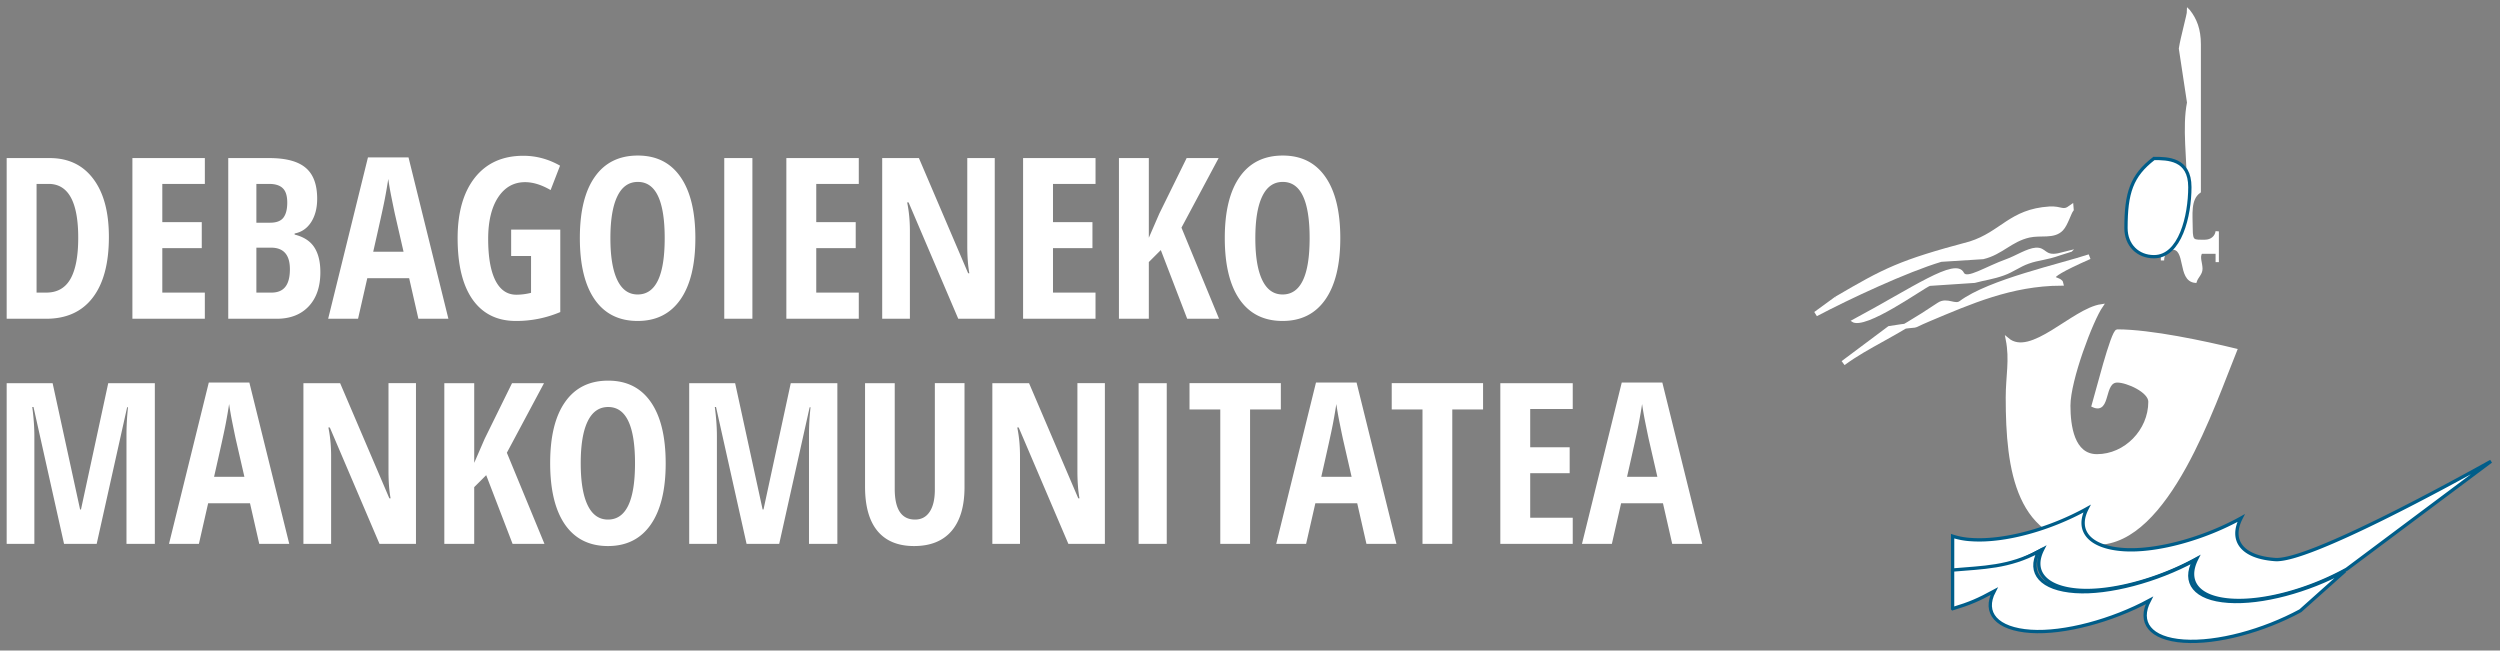 <svg width="196" height="51" fill="none" xmlns="http://www.w3.org/2000/svg"><rect width="100%" height="100%" fill="#808080" stroke="none"/><path fill-rule="evenodd" clip-rule="evenodd" d="M162.385 19.671l-1.033.256c-1.095.208-.952-.49-1.748-.441-.667.048-1.554.632-2.276.89-1.616.577-3.145 1.597-3.419 1.04-.589-1.193-3.917 1.192-8.694 3.745.974.706 5.568-2.634 6.077-2.816l3.523-.233c.742-.204 1.426-.28 2.267-.581.765-.274 1.213-.664 1.945-.925.808-.29 1.358-.257 2.489-.66l.869-.275z" fill="#fff"/><path clip-rule="evenodd" d="M162.385 19.671l-1.033.256c-1.095.208-.952-.49-1.748-.441-.667.048-1.554.632-2.276.89-1.616.577-3.145 1.597-3.419 1.04-.589-1.193-3.917 1.192-8.694 3.745.974.706 5.568-2.634 6.077-2.816l3.523-.233c.742-.204 1.426-.28 2.267-.581.765-.274 1.213-.664 1.945-.925.808-.29 1.358-.257 2.489-.66l.869-.275z" stroke="#fff" stroke-width=".137"/><path fill-rule="evenodd" clip-rule="evenodd" d="M157.377 31.168c0 5.675.767 11.417 7.027 11.417 5.557 0 9.134-10.895 10.858-15.134-2.426-.588-6.642-1.5-9.262-1.5-.383 0-1.634 5.005-1.891 5.853 1.278.587.678-1.94 1.891-1.94.767 0 2.556.784 2.556 1.631 0 2.283-1.917 4.24-4.152 4.24-1.916 0-2.21-2.366-2.21-3.931 0-2.022 1.787-6.72 2.554-7.829-2.235.327-5.519 4.193-7.371 2.628.319 1.63 0 2.87 0 4.565z" fill="#fff"/><path clip-rule="evenodd" d="M157.377 31.168c0 5.675.767 11.417 7.027 11.417 5.557 0 9.134-10.895 10.858-15.134-2.426-.588-6.642-1.5-9.262-1.5-.383 0-1.634 5.005-1.891 5.853 1.278.587.678-1.94 1.891-1.94.767 0 2.556.784 2.556 1.631 0 2.283-1.917 4.24-4.152 4.24-1.916 0-2.21-2.366-2.21-3.931 0-2.022 1.787-6.72 2.554-7.829-2.235.327-5.519 4.193-7.371 2.628.319 1.63 0 2.87 0 4.565z" stroke="#fff" stroke-width=".258"/><path fill-rule="evenodd" clip-rule="evenodd" d="M171.59.874c.512.651.831 1.433.831 2.606v11.533c-.831.585-.639 1.824-.639 2.932 0 1.043.192.977 1.088.977.514 0 .896-.325.961-.782v2.412-.782h-1.281c-.256.39 0 .847 0 1.302 0 .391-.319.586-.448.978-1.281-.13-.577-2.607-1.794-2.607-.512 0-.769.522-.769.977v-.977c2.178 0 2.051-2.671 2.051-4.561 0-2.475-.385-4.885 0-6.84l-.641-4.237c.129-.846.641-2.67.641-2.931z" fill="#fff"/><path clip-rule="evenodd" d="M171.59.874c.512.651.831 1.433.831 2.606v11.533c-.831.585-.639 1.824-.639 2.932 0 1.043.192.977 1.088.977.514 0 .896-.325.961-.782v2.412-.782h-1.281c-.256.39 0 .847 0 1.302 0 .391-.319.586-.448.978-1.281-.13-.577-2.607-1.794-2.607-.512 0-.769.522-.769.977v-.977c2.178 0 2.051-2.671 2.051-4.561 0-2.475-.385-4.885 0-6.84l-.641-4.237c.129-.846.641-2.67.641-2.931z" stroke="#fff" stroke-width=".258"/><path fill-rule="evenodd" clip-rule="evenodd" d="M168.868 12.424c-1.752 1.348-2.191 2.696-2.191 5.455 0 1.348.94 2.246 2.191 2.246 2.067 0 2.817-3.21 2.817-5.455 0-2.246-1.753-2.246-2.817-2.246z" fill="#fff"/><path clip-rule="evenodd" d="M168.868 12.424c-1.752 1.348-2.191 2.696-2.191 5.455 0 1.348.94 2.246 2.191 2.246 2.067 0 2.817-3.21 2.817-5.455 0-2.246-1.753-2.246-2.817-2.246z" stroke="#005D89" stroke-width=".258"/><path fill-rule="evenodd" clip-rule="evenodd" d="M143.98 23.431c3.824-2.234 4.952-2.84 10.496-4.314 2.502-.794 3.169-2.54 6.197-2.734.956-.06 1.043.372 1.7-.109l.012.147c-.195.255-.446 1.148-.793 1.511-.593.623-1.578.296-2.523.503-1.469.336-2.191 1.356-3.607 1.692l-3.293.208c-2.714.807-7.301 2.951-9.816 4.282l1.627-1.186z" fill="#fff"/><path clip-rule="evenodd" d="M143.98 23.431c3.824-2.234 4.952-2.84 10.496-4.314 2.502-.794 3.169-2.54 6.197-2.734.956-.06 1.043.372 1.7-.109l.012.147c-.195.255-.446 1.148-.793 1.511-.593.623-1.578.296-2.523.503-1.469.336-2.191 1.356-3.607 1.692l-3.293.208c-2.714.807-7.301 2.951-9.816 4.282l1.627-1.186z" stroke="#fff" stroke-width=".387"/><path fill-rule="evenodd" clip-rule="evenodd" d="M144.499 28.467c1.96-1.438 3.937-2.157 7.521-4.567.631-.425 1.243.225 1.728-.137 2.245-1.674 7.841-2.896 10.068-3.638-4.558 2.017-2.341 1.61-2.244 2.077-3.915.022-7.146 1.46-10.343 2.801-1.902.802-.085.263-3.099.75l-3.631 2.714z" fill="#fff"/><path clip-rule="evenodd" d="M144.499 28.467c1.96-1.438 3.937-2.157 7.521-4.567.631-.425 1.243.225 1.728-.137 2.245-1.674 7.841-2.896 10.068-3.638-4.558 2.017-2.341 1.61-2.244 2.077-3.915.022-7.146 1.46-10.343 2.801-1.902.802-.085.263-3.099.75l-3.631 2.714z" stroke="#fff" stroke-width=".387"/><path fill-rule="evenodd" clip-rule="evenodd" d="M153.084 45.428c2.271-.268 4.865-1.142 7.061-2.362-.89 1.742.214 3.023 2.835 3.207 2.623.184 6.36-.867 9.245-2.469-.889 1.742.05 3.067 2.673 3.251 2.622.183 6.195-.824 9.08-2.426l11.316-8.462c-2.887 1.603-14.297 7.886-16.92 7.702-2.623-.184-3.563-1.51-2.673-3.252-2.885 1.602-6.622 2.654-9.244 2.47-2.623-.184-3.726-1.465-2.837-3.207-2.885 1.602-6.456 2.609-9.079 2.425a5.818 5.818 0 01-1.455-.268l-.002 3.391z" fill="#fff"/><path clip-rule="evenodd" d="M153.084 45.428c2.271-.268 4.865-1.142 7.061-2.362-.89 1.742.214 3.023 2.835 3.207 2.623.184 6.36-.867 9.245-2.469-.889 1.742.05 3.067 2.673 3.251 2.622.183 6.195-.824 9.08-2.426l11.316-8.462c-2.887 1.603-14.297 7.886-16.92 7.702-2.623-.184-3.563-1.51-2.673-3.252-2.885 1.602-6.622 2.654-9.244 2.47-2.623-.184-3.726-1.465-2.837-3.207-2.885 1.602-6.456 2.609-9.079 2.425a5.818 5.818 0 01-1.455-.268l-.002 3.391z" stroke="#005D89" stroke-width=".261"/><path fill-rule="evenodd" clip-rule="evenodd" d="M153.084 47.724c1.365-.413 2.016-.702 3.256-1.372-.895 1.708.216 2.965 2.857 3.145 2.642.18 6.406-.85 9.311-2.422-.895 1.709.051 3.009 2.693 3.19 2.642.18 6.24-.81 9.146-2.38l3.5-3.126c-2.906 1.571-6.503 2.56-9.144 2.38-2.644-.18-3.589-1.48-2.692-3.189-2.908 1.571-6.67 2.603-9.312 2.423-2.642-.18-3.753-1.436-2.858-3.146-2.333 1.262-4.384 1.256-6.757 1.463v3.034z" fill="#fff"/><path clip-rule="evenodd" d="M153.084 47.724c1.365-.413 2.016-.702 3.256-1.372-.895 1.708.216 2.965 2.857 3.145 2.642.18 6.406-.85 9.311-2.422-.895 1.709.051 3.009 2.693 3.19 2.642.18 6.24-.81 9.146-2.38l3.5-3.126c-2.906 1.571-6.503 2.56-9.144 2.38-2.644-.18-3.589-1.48-2.692-3.189-2.908 1.571-6.67 2.603-9.312 2.423-2.642-.18-3.753-1.436-2.858-3.146-2.333 1.262-4.384 1.256-6.757 1.463v3.034z" stroke="#005D89" stroke-width=".261"/><path d="M8.537 18.572c0 2.08-.425 3.67-1.275 4.773-.845 1.098-2.063 1.646-3.654 1.646H.523V12.393h3.37c1.464 0 2.605.543 3.42 1.63.816 1.079 1.224 2.596 1.224 4.549zm-2.404.069c0-2.815-.776-4.223-2.327-4.223h-.939v8.522h.758c.856 0 1.488-.356 1.896-1.068.408-.718.612-1.795.612-3.231zm9.927 6.35h-5.68V12.393h5.68v2.025h-3.335v2.999h3.093v2.034h-3.093v3.49h3.334v2.05zm1.835-12.598h3.214c1.31 0 2.263.256 2.86.767.598.506.897 1.313.897 2.422 0 .73-.158 1.341-.474 1.835-.316.488-.747.784-1.293.888v.086c.712.178 1.227.511 1.543 1 .316.488.474 1.137.474 1.947 0 1.143-.308 2.039-.922 2.688-.61.643-1.445.965-2.508.965h-3.791V12.393zM20.1 17.46h1.077c.494 0 .841-.132 1.042-.396.201-.265.302-.658.302-1.18 0-.524-.115-.897-.345-1.12-.23-.23-.591-.346-1.086-.346h-.99v3.042zm0 1.956v3.524h1.18c.488 0 .85-.149 1.086-.448.241-.298.362-.76.362-1.387 0-1.126-.494-1.689-1.482-1.689H20.1zm12.702 5.575l-.724-3.18h-3.283l-.724 3.18h-2.344l3.12-12.65h3.18l3.127 12.65h-2.352zm-1.164-5.256l-.672-2.93c-.04-.178-.132-.623-.276-1.335a25.641 25.641 0 01-.25-1.44 40.31 40.31 0 01-.284 1.638c-.115.591-.413 1.947-.896 4.067h2.378zm8.436-1.732h3.852v6.462a8.784 8.784 0 01-3.481.698c-1.465 0-2.594-.557-3.387-1.671-.787-1.115-1.18-2.72-1.18-4.817 0-2.022.45-3.605 1.353-4.748.907-1.143 2.174-1.714 3.8-1.714 1.005 0 1.964.258 2.877.775l-.74 1.913c-.713-.414-1.38-.62-2-.62-.89 0-1.596.399-2.12 1.197-.516.793-.775 1.876-.775 3.249 0 1.413.187 2.496.56 3.248.38.753.928 1.13 1.646 1.13.38 0 .764-.05 1.155-.147V20.07h-1.56v-2.068zm14.442.672c0 2.085-.39 3.688-1.172 4.808-.781 1.12-1.899 1.68-3.352 1.68-1.46 0-2.58-.557-3.36-1.671-.782-1.12-1.172-2.732-1.172-4.834 0-2.085.39-3.682 1.171-4.791.782-1.115 1.908-1.672 3.378-1.672 1.453 0 2.568.56 3.343 1.68.776 1.115 1.164 2.715 1.164 4.8zm-6.661 0c0 1.436.18 2.53.543 3.283.362.753.893 1.129 1.594 1.129 1.413 0 2.12-1.47 2.12-4.412 0-2.941-.701-4.412-2.103-4.412-.712 0-1.25.377-1.611 1.13-.362.746-.543 1.84-.543 3.282zm8.927 6.316V12.393h2.206v12.598h-2.206zm10.547 0H61.65V12.393h5.679v2.025h-3.335v2.999h3.094v2.034h-3.094v3.49h3.335v2.05zm10.659 0h-2.861l-3.895-9.125h-.112c.144.695.216 1.442.216 2.24v6.885h-2.172V12.393h2.878l3.86 9.03h.095c-.109-.602-.163-1.32-.163-2.153v-6.877h2.154v12.598zm7.902 0h-5.68V12.393h5.68v2.025h-3.335v2.999h3.093v2.034h-3.093v3.49h3.334v2.05zm9.684 0h-2.498l-2.068-5.385-.94.939v4.446h-2.343V12.393h2.343v6.248l.819-1.887 2.145-4.36h2.508l-2.913 5.454 2.947 7.143zm9.505-6.316c0 2.085-.391 3.688-1.172 4.808-.781 1.12-1.899 1.68-3.352 1.68-1.46 0-2.58-.557-3.36-1.671-.782-1.12-1.172-2.732-1.172-4.834 0-2.085.39-3.682 1.171-4.791.782-1.115 1.907-1.672 3.378-1.672 1.453 0 2.568.56 3.343 1.68.776 1.115 1.164 2.715 1.164 4.8zm-6.661 0c0 1.436.18 2.53.543 3.283.362.753.893 1.129 1.594 1.129 1.413 0 2.12-1.47 2.12-4.412 0-2.941-.701-4.412-2.103-4.412-.712 0-1.25.377-1.611 1.13-.362.746-.543 1.84-.543 3.282zM5.021 42.638L2.626 31.91H2.53c.11.827.164 1.586.164 2.275v8.453H.523V30.041h3.602l2.154 9.9h.07l2.136-9.9h3.654v12.597H9.916v-8.54c0-.706.04-1.43.12-2.17h-.069L7.58 42.638H5.021zm15.304 0l-.724-3.18h-3.283l-.724 3.18H13.25l3.12-12.65h3.179l3.128 12.65h-2.352zm-1.164-5.256l-.672-2.93c-.04-.178-.132-.623-.276-1.335a25.609 25.609 0 01-.25-1.44 41.88 41.88 0 01-.284 1.638c-.115.592-.413 1.947-.896 4.067h2.378zm13.451 5.256h-2.86l-3.895-9.125h-.113c.144.695.216 1.442.216 2.24v6.885h-2.172V30.041h2.878l3.86 9.03h.096c-.11-.603-.164-1.321-.164-2.154V30.04h2.154v12.598zm10.073 0h-2.499l-2.068-5.385-.94.939v4.446h-2.343V30.041h2.344v6.247l.819-1.887 2.145-4.36h2.508l-2.913 5.454 2.947 7.143zm9.505-6.316c0 2.085-.391 3.688-1.173 4.808-.78 1.12-1.898 1.68-3.352 1.68-1.459 0-2.579-.557-3.36-1.671-.781-1.12-1.172-2.732-1.172-4.834 0-2.085.39-3.682 1.172-4.791.781-1.114 1.907-1.672 3.378-1.672 1.453 0 2.568.56 3.343 1.68.775 1.115 1.163 2.715 1.163 4.8zm-6.661 0c0 1.436.18 2.53.542 3.283.362.753.894 1.129 1.594 1.129 1.414 0 2.12-1.47 2.12-4.412 0-2.941-.7-4.412-2.102-4.412-.713 0-1.25.377-1.612 1.13-.362.746-.542 1.84-.542 3.282zm13.002 6.316L56.136 31.91h-.095c.109.827.164 1.586.164 2.275v8.453h-2.172V30.041h3.602l2.154 9.9h.07l2.136-9.9h3.654v12.597h-2.224v-8.54c0-.706.04-1.43.121-2.17h-.069l-2.387 10.71h-2.559zM75.618 30.04v8.152c0 1.5-.339 2.645-1.017 3.438-.677.787-1.657 1.18-2.938 1.18-1.252 0-2.206-.39-2.86-1.171-.656-.787-.983-1.948-.983-3.482v-8.116h2.327v8.289c0 1.602.53 2.404 1.594 2.404.494 0 .876-.204 1.146-.612.27-.408.405-.988.405-1.74V30.04h2.326zm11.004 12.598H83.76l-3.895-9.125h-.112c.144.695.215 1.442.215 2.24v6.885H77.8V30.041h2.877l3.86 9.03h.095c-.109-.603-.163-1.321-.163-2.154V30.04h2.154v12.598zm2.645 0V30.041h2.206v12.597h-2.206zm8.737 0H95.67V32.1h-2.412v-2.06h7.16v2.06h-2.413v10.538zm9.125 0l-.723-3.18h-3.283l-.724 3.18h-2.344l3.119-12.65h3.18l3.128 12.65h-2.353zm-1.163-5.256l-.672-2.93c-.04-.178-.132-.623-.276-1.335a26.865 26.865 0 01-.25-1.44 40.31 40.31 0 01-.284 1.638c-.115.592-.413 1.947-.896 4.067h2.378zm7.893 5.256h-2.335V32.1h-2.413v-2.06h7.161v2.06h-2.413v10.538zm9.444 0h-5.678V30.041h5.678v2.024h-3.335v2.999h3.094v2.034h-3.094v3.49h3.335v2.05zm7.798 0l-.724-3.18h-3.283l-.723 3.18h-2.344l3.119-12.65h3.18l3.128 12.65h-2.353zm-1.163-5.256l-.672-2.93c-.04-.178-.132-.623-.276-1.335a25.838 25.838 0 01-.25-1.44 40.31 40.31 0 01-.284 1.638c-.115.592-.414 1.947-.896 4.067h2.378z" fill="#fff"/></svg>